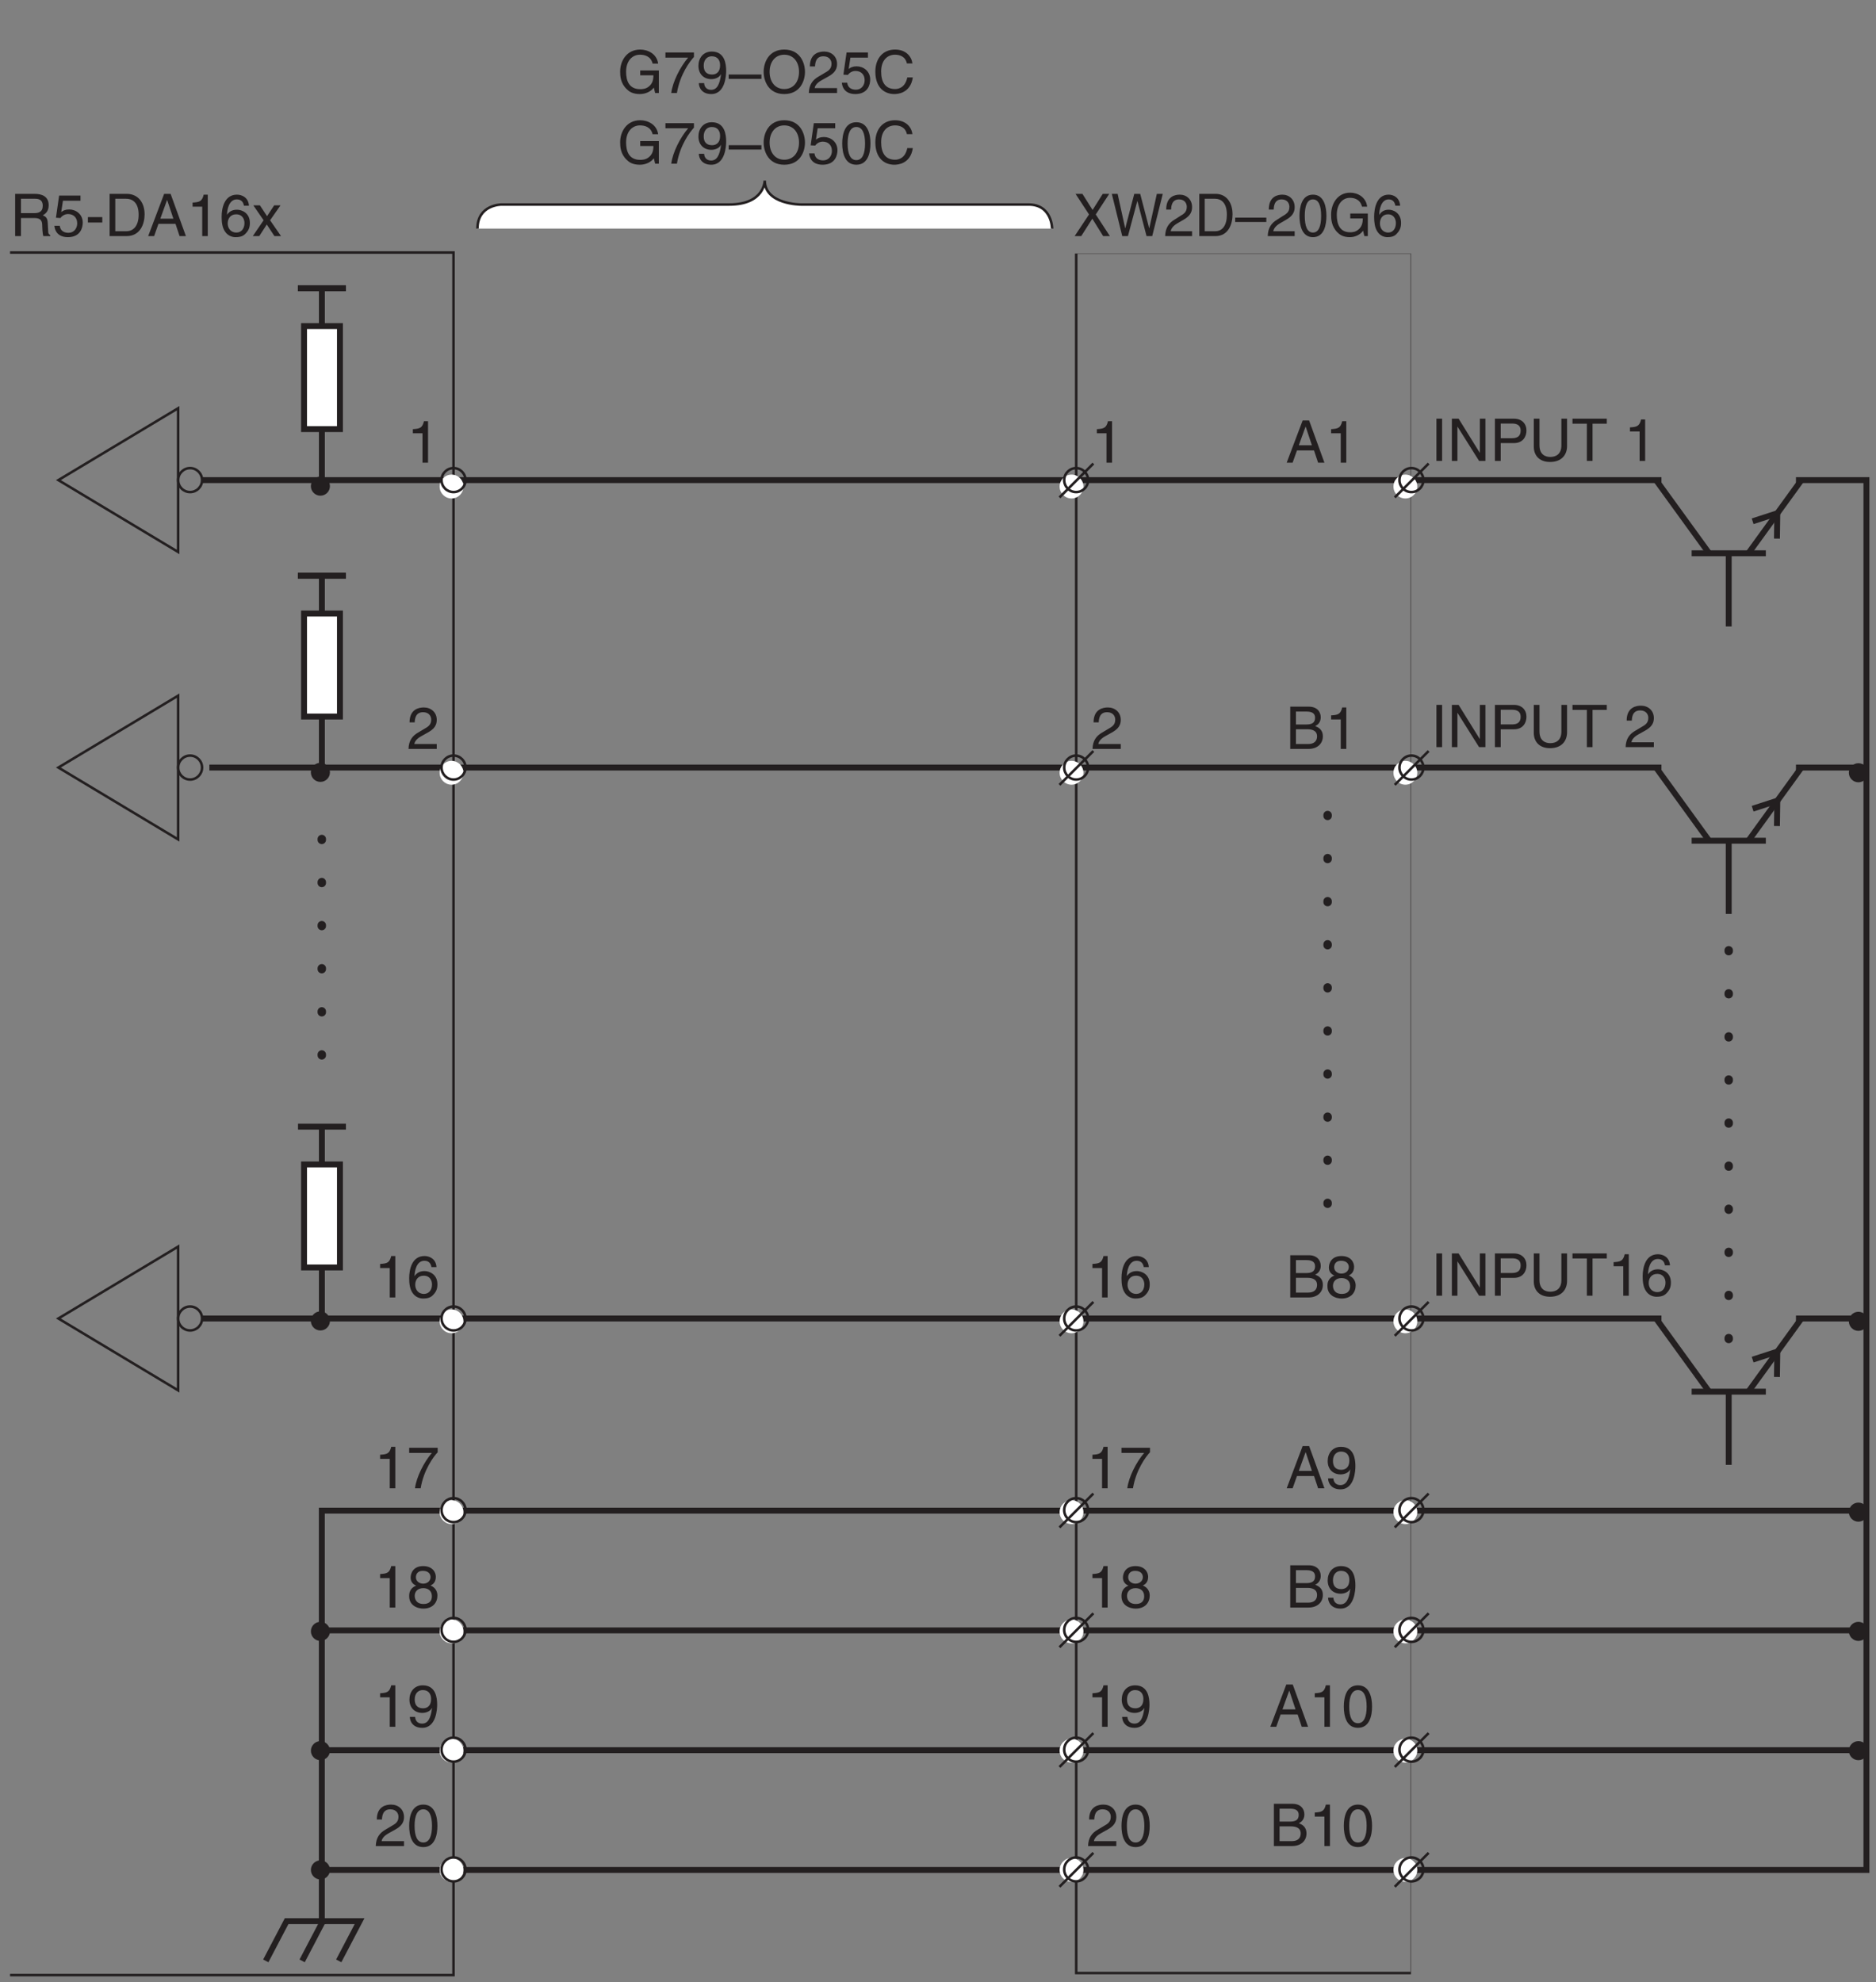 <?xml version="1.0" encoding="UTF-8"?>
<svg xmlns="http://www.w3.org/2000/svg" xmlns:xlink="http://www.w3.org/1999/xlink" width="222.04pt" height="234.6pt" viewBox="0 0 222.04 234.6" version="1.2">
<rect x="0" y="0" width="222.04" height="234.6" fill="#808080" stroke="none"/>
<defs>
<g>
<symbol overflow="visible" id="glyph0-0">
<path style="stroke:none;" d="M 0 0 L 3.484 0 L 3.484 -4.875 L 0 -4.875 Z M 1.734 -2.75 L 0.562 -4.531 L 2.922 -4.531 Z M 1.953 -2.438 L 3.141 -4.219 L 3.141 -0.656 Z M 0.562 -0.344 L 1.734 -2.125 L 2.922 -0.344 Z M 0.344 -4.219 L 1.531 -2.438 L 0.344 -0.656 Z M 0.344 -4.219 "/>
</symbol>
<symbol overflow="visible" id="glyph0-1">
<path style="stroke:none;" d="M 2.5 -4.906 L 2.016 -4.906 C 1.828 -4.094 1.5 -4.016 0.703 -3.969 L 0.703 -3.484 L 1.844 -3.484 L 1.844 0 L 2.5 0 Z M 2.5 -4.906 "/>
</symbol>
<symbol overflow="visible" id="glyph0-2">
<path style="stroke:none;" d="M 1.297 -2.141 L 2.922 -2.141 C 3.734 -2.141 3.812 -1.672 3.812 -1.25 C 3.812 -1.062 3.844 -0.312 3.938 0 L 4.766 0 L 4.766 -0.109 C 4.562 -0.234 4.516 -0.328 4.516 -0.609 L 4.469 -1.516 C 4.453 -2.219 4.156 -2.344 3.875 -2.453 C 4.188 -2.641 4.578 -2.922 4.578 -3.656 C 4.578 -4.719 3.75 -5 2.922 -5 L 0.609 -5 L 0.609 0 L 1.297 0 Z M 1.297 -4.422 L 2.969 -4.422 C 3.312 -4.422 3.875 -4.359 3.875 -3.594 C 3.875 -2.844 3.359 -2.719 2.859 -2.719 L 1.297 -2.719 Z M 1.297 -4.422 "/>
</symbol>
<symbol overflow="visible" id="glyph0-3">
<path style="stroke:none;" d="M 1.234 -4.188 L 3.312 -4.188 L 3.312 -4.797 L 0.781 -4.797 L 0.406 -2.172 L 0.938 -2.141 C 1.156 -2.438 1.484 -2.609 1.844 -2.609 C 2.453 -2.609 2.922 -2.219 2.922 -1.516 C 2.922 -0.906 2.531 -0.391 1.891 -0.391 C 1.344 -0.391 0.922 -0.641 0.859 -1.219 L 0.219 -1.219 C 0.344 -0.125 1.156 0.125 1.812 0.125 C 3.344 0.125 3.578 -1.047 3.578 -1.594 C 3.578 -2.594 2.766 -3.156 1.969 -3.156 C 1.531 -3.156 1.234 -3.016 1.031 -2.844 Z M 1.234 -4.188 "/>
</symbol>
<symbol overflow="visible" id="glyph0-4">
<path style="stroke:none;" d="M 2.016 -2.25 L 0.312 -2.25 L 0.312 -1.609 L 2.016 -1.609 Z M 2.016 -2.25 "/>
</symbol>
<symbol overflow="visible" id="glyph0-5">
<path style="stroke:none;" d="M 0.562 0 L 2.562 0 C 4.203 0 4.703 -1.453 4.703 -2.578 C 4.703 -4.016 3.891 -5 2.594 -5 L 0.562 -5 Z M 1.234 -4.422 L 2.5 -4.422 C 3.422 -4.422 4 -3.797 4 -2.531 C 4 -1.266 3.422 -0.578 2.547 -0.578 L 1.234 -0.578 Z M 1.234 -4.422 "/>
</symbol>
<symbol overflow="visible" id="glyph0-6">
<path style="stroke:none;" d="M 3.328 -1.453 L 3.812 0 L 4.562 0 L 2.75 -5 L 1.984 -5 L 0.094 0 L 0.797 0 L 1.312 -1.453 Z M 1.531 -2.062 L 2.328 -4.266 L 2.344 -4.266 L 3.078 -2.062 Z M 1.531 -2.062 "/>
</symbol>
<symbol overflow="visible" id="glyph0-7">
<path style="stroke:none;" d="M 3.5 -3.594 C 3.438 -4.594 2.641 -4.906 2.078 -4.906 C 0.609 -4.906 0.266 -3.359 0.266 -2.281 C 0.266 -1.641 0.344 -1.031 0.641 -0.578 C 0.984 -0.031 1.531 0.125 1.906 0.125 C 2.594 0.125 2.891 -0.062 3.141 -0.344 C 3.484 -0.703 3.609 -1.062 3.609 -1.562 C 3.609 -2.734 2.672 -3.125 2.078 -3.125 C 1.406 -3.125 1.062 -2.781 0.906 -2.516 L 0.906 -2.531 C 0.906 -3.047 1.094 -4.344 2.062 -4.344 C 2.594 -4.344 2.828 -4.031 2.906 -3.594 Z M 0.984 -1.5 C 0.984 -2.078 1.312 -2.578 1.984 -2.578 C 2.75 -2.578 2.969 -1.969 2.969 -1.547 C 2.969 -0.875 2.594 -0.422 2.016 -0.422 C 1.297 -0.422 0.984 -0.984 0.984 -1.5 Z M 0.984 -1.5 "/>
</symbol>
<symbol overflow="visible" id="glyph0-8">
<path style="stroke:none;" d="M 2.125 -1.875 L 3.359 -3.641 L 2.609 -3.641 L 1.766 -2.359 L 0.922 -3.641 L 0.141 -3.641 L 1.359 -1.875 L 0.078 0 L 0.844 0 L 1.734 -1.375 L 2.641 0 L 3.422 0 Z M 2.125 -1.875 "/>
</symbol>
<symbol overflow="visible" id="glyph0-9">
<path style="stroke:none;" d="M 2.703 -2.094 L 4.266 -2.094 C 4.266 -1.562 4.156 -1.109 3.719 -0.766 C 3.359 -0.469 2.953 -0.453 2.703 -0.453 C 1.359 -0.453 1.031 -1.484 1.031 -2.516 C 1.031 -3.812 1.766 -4.531 2.672 -4.531 C 3.219 -4.531 3.953 -4.359 4.172 -3.484 L 4.828 -3.484 C 4.672 -4.609 3.641 -5.141 2.703 -5.141 C 1.078 -5.141 0.328 -3.766 0.328 -2.547 C 0.328 -2.016 0.359 -1.156 1.125 -0.438 C 1.375 -0.188 1.797 0.125 2.656 0.125 C 3.344 0.125 3.969 -0.172 4.312 -0.641 L 4.469 0 L 4.906 0 L 4.906 -2.672 L 2.703 -2.672 Z M 2.703 -2.094 "/>
</symbol>
<symbol overflow="visible" id="glyph0-10">
<path style="stroke:none;" d="M 0.266 -4.188 L 2.953 -4.188 C 2.016 -3.094 1.125 -1.344 0.953 0 L 1.625 0 C 1.984 -2.188 3.156 -3.75 3.641 -4.266 L 3.641 -4.797 L 0.266 -4.797 Z M 0.266 -4.188 "/>
</symbol>
<symbol overflow="visible" id="glyph0-11">
<path style="stroke:none;" d="M 1.828 -1.641 C 2.281 -1.641 2.781 -1.844 2.953 -2.219 L 2.969 -2.203 C 2.812 -0.938 2.453 -0.375 1.797 -0.375 C 1.297 -0.375 1 -0.688 0.969 -1.172 L 0.344 -1.172 C 0.344 -0.703 0.656 0.125 1.812 0.125 C 3.484 0.125 3.578 -2.109 3.578 -2.625 C 3.578 -3.422 3.422 -4.906 1.875 -4.906 C 0.844 -4.906 0.297 -4.109 0.297 -3.219 C 0.297 -2.25 0.922 -1.641 1.828 -1.641 Z M 1.922 -2.188 C 1.516 -2.188 0.922 -2.312 0.922 -3.25 C 0.922 -3.906 1.297 -4.344 1.875 -4.344 C 2.578 -4.344 2.859 -3.859 2.859 -3.297 C 2.859 -2.328 2.25 -2.188 1.922 -2.188 Z M 1.922 -2.188 "/>
</symbol>
<symbol overflow="visible" id="glyph0-12">
<path style="stroke:none;" d="M 3.875 -2.188 L 0 -2.188 L 0 -1.672 L 3.875 -1.672 Z M 3.875 -2.188 "/>
</symbol>
<symbol overflow="visible" id="glyph0-13">
<path style="stroke:none;" d="M 4.453 -2.5 C 4.453 -1.328 3.797 -0.469 2.703 -0.469 C 1.625 -0.469 0.969 -1.328 0.969 -2.5 C 0.969 -3.672 1.625 -4.531 2.703 -4.531 C 3.797 -4.531 4.453 -3.672 4.453 -2.5 Z M 5.156 -2.5 C 5.156 -3.578 4.578 -5.141 2.703 -5.141 C 0.844 -5.141 0.266 -3.578 0.266 -2.5 C 0.266 -1.422 0.844 0.125 2.703 0.125 C 4.578 0.125 5.156 -1.422 5.156 -2.5 Z M 5.156 -2.5 "/>
</symbol>
<symbol overflow="visible" id="glyph0-14">
<path style="stroke:none;" d="M 0.922 -3.141 C 0.938 -3.484 0.984 -4.344 1.906 -4.344 C 2.625 -4.344 2.875 -3.859 2.875 -3.469 C 2.875 -2.828 2.5 -2.625 1.984 -2.328 L 1.328 -1.938 C 0.672 -1.562 0.219 -1.016 0.188 0 L 3.531 0 L 3.531 -0.578 L 0.875 -0.578 C 0.906 -0.766 1.047 -1.156 1.719 -1.516 L 2.219 -1.797 C 2.953 -2.188 3.531 -2.562 3.531 -3.438 C 3.531 -4.344 2.844 -4.906 2 -4.906 C 1.469 -4.906 0.312 -4.734 0.312 -3.141 Z M 0.922 -3.141 "/>
</symbol>
<symbol overflow="visible" id="glyph0-15">
<path style="stroke:none;" d="M 4.703 -3.5 C 4.594 -4.328 3.938 -5.141 2.641 -5.141 C 1.188 -5.141 0.312 -4.062 0.312 -2.531 C 0.312 -0.609 1.422 0.125 2.562 0.125 C 2.938 0.125 4.469 0.047 4.75 -1.844 L 4.094 -1.844 C 3.859 -0.672 3.094 -0.469 2.656 -0.469 C 1.422 -0.469 1 -1.375 1 -2.547 C 1 -3.875 1.734 -4.531 2.641 -4.531 C 3.125 -4.531 3.859 -4.375 4.047 -3.5 Z M 4.703 -3.5 "/>
</symbol>
<symbol overflow="visible" id="glyph0-16">
<path style="stroke:none;" d="M 2.969 -2.391 C 2.969 -1.156 2.641 -0.422 1.938 -0.422 C 1.234 -0.422 0.906 -1.156 0.906 -2.391 C 0.906 -3.609 1.234 -4.344 1.938 -4.344 C 2.641 -4.344 2.969 -3.609 2.969 -2.391 Z M 3.609 -2.391 C 3.609 -3.406 3.344 -4.906 1.938 -4.906 C 0.531 -4.906 0.266 -3.406 0.266 -2.391 C 0.266 -1.359 0.531 0.125 1.938 0.125 C 3.344 0.125 3.609 -1.359 3.609 -2.391 Z M 3.609 -2.391 "/>
</symbol>
<symbol overflow="visible" id="glyph0-17">
<path style="stroke:none;" d="M 1.312 -5 L 0.641 -5 L 0.641 0 L 1.312 0 Z M 1.312 -5 "/>
</symbol>
<symbol overflow="visible" id="glyph0-18">
<path style="stroke:none;" d="M 3.844 -0.969 L 3.828 -0.969 L 1.328 -5 L 0.531 -5 L 0.531 0 L 1.188 0 L 1.188 -4.047 L 1.203 -4.047 L 3.75 0 L 4.5 0 L 4.5 -5 L 3.844 -5 Z M 3.844 -0.969 "/>
</symbol>
<symbol overflow="visible" id="glyph0-19">
<path style="stroke:none;" d="M 1.281 -4.422 L 2.641 -4.422 C 3.203 -4.422 3.641 -4.219 3.641 -3.594 C 3.641 -2.906 3.219 -2.688 2.625 -2.688 L 1.281 -2.688 Z M 1.281 -2.109 L 2.844 -2.109 C 3.938 -2.109 4.328 -2.906 4.328 -3.594 C 4.328 -4.406 3.781 -5 2.844 -5 L 0.594 -5 L 0.594 0 L 1.281 0 Z M 1.281 -2.109 "/>
</symbol>
<symbol overflow="visible" id="glyph0-20">
<path style="stroke:none;" d="M 3.812 -5 L 3.812 -1.844 C 3.812 -0.75 3.109 -0.469 2.5 -0.469 C 1.891 -0.469 1.219 -0.766 1.219 -1.859 L 1.219 -5 L 0.547 -5 L 0.547 -1.672 C 0.547 -0.734 1.125 0.125 2.469 0.125 C 3.844 0.125 4.484 -0.734 4.484 -1.75 L 4.484 -5 Z M 3.812 -5 "/>
</symbol>
<symbol overflow="visible" id="glyph0-21">
<path style="stroke:none;" d="M 0.094 -4.406 L 1.797 -4.406 L 1.797 0 L 2.469 0 L 2.469 -4.406 L 4.156 -4.406 L 4.156 -5 L 0.094 -5 Z M 0.094 -4.406 "/>
</symbol>
<symbol overflow="visible" id="glyph0-22">
<path style="stroke:none;" d=""/>
</symbol>
<symbol overflow="visible" id="glyph0-23">
<path style="stroke:none;" d="M 1.188 -4.422 L 2.422 -4.422 C 3.172 -4.422 3.453 -4.156 3.453 -3.688 C 3.453 -3.078 3.062 -2.891 2.406 -2.891 L 1.188 -2.891 Z M 0.516 0 L 2.672 0 C 3.781 0 4.375 -0.672 4.375 -1.484 C 4.375 -2.328 3.797 -2.562 3.469 -2.703 C 4.016 -2.953 4.125 -3.422 4.125 -3.75 C 4.125 -4.422 3.656 -5 2.719 -5 L 0.516 -5 Z M 1.188 -2.328 L 2.516 -2.328 C 3.078 -2.328 3.688 -2.188 3.688 -1.484 C 3.688 -0.938 3.344 -0.578 2.641 -0.578 L 1.188 -0.578 Z M 1.188 -2.328 "/>
</symbol>
<symbol overflow="visible" id="glyph0-24">
<path style="stroke:none;" d="M 3.422 -3.641 C 3.422 -4.203 3 -4.906 1.922 -4.906 C 0.75 -4.906 0.438 -4.062 0.438 -3.547 C 0.438 -3.094 0.672 -2.766 1.094 -2.594 C 0.578 -2.391 0.266 -2 0.266 -1.406 C 0.266 -1.172 0.266 -0.641 0.766 -0.25 C 1.156 0.062 1.672 0.125 1.938 0.125 C 3.094 0.125 3.609 -0.625 3.609 -1.422 C 3.609 -1.781 3.469 -2.328 2.797 -2.609 C 3.016 -2.719 3.422 -2.938 3.422 -3.641 Z M 1.938 -2.297 C 2.484 -2.297 2.953 -2 2.953 -1.344 C 2.953 -0.578 2.406 -0.422 1.969 -0.422 C 1.109 -0.422 0.922 -1 0.922 -1.391 C 0.922 -1.844 1.234 -2.297 1.938 -2.297 Z M 1.922 -2.828 C 1.484 -2.828 1.062 -3.109 1.062 -3.578 C 1.062 -3.891 1.219 -4.344 1.875 -4.344 C 2.594 -4.344 2.797 -3.922 2.797 -3.609 C 2.797 -3.172 2.453 -2.828 1.922 -2.828 Z M 1.922 -2.828 "/>
</symbol>
<symbol overflow="visible" id="glyph1-0">
<path style="stroke:none;" d="M 0 0 L 3.312 0 L 3.312 -4.875 L 0 -4.875 Z M 1.656 -2.75 L 0.531 -4.531 L 2.781 -4.531 Z M 1.859 -2.438 L 2.984 -4.219 L 2.984 -0.656 Z M 0.531 -0.344 L 1.656 -2.125 L 2.781 -0.344 Z M 0.328 -4.219 L 1.453 -2.438 L 0.328 -0.656 Z M 0.328 -4.219 "/>
</symbol>
<symbol overflow="visible" id="glyph1-1">
<path style="stroke:none;" d="M 2.625 -2.562 L 4.219 -5 L 3.453 -5 L 2.25 -3.094 L 1.047 -5 L 0.234 -5 L 1.828 -2.562 L 0.125 0 L 0.906 0 L 2.219 -2.062 L 3.5 0 L 4.297 0 Z M 2.625 -2.562 "/>
</symbol>
<symbol overflow="visible" id="glyph1-2">
<path style="stroke:none;" d="M 3.125 -4.141 L 3.141 -4.141 L 4.219 0 L 4.891 0 L 6.141 -5 L 5.438 -5 L 4.547 -0.938 L 4.531 -0.938 L 3.469 -5 L 2.766 -5 L 1.703 -0.938 L 1.688 -0.938 L 0.797 -5 L 0.109 -5 L 1.344 0 L 2.016 0 Z M 3.125 -4.141 "/>
</symbol>
<symbol overflow="visible" id="glyph1-3">
<path style="stroke:none;" d="M 0.875 -3.141 C 0.891 -3.484 0.938 -4.344 1.812 -4.344 C 2.5 -4.344 2.734 -3.859 2.734 -3.469 C 2.734 -2.828 2.375 -2.625 1.875 -2.328 L 1.266 -1.938 C 0.641 -1.562 0.203 -1.016 0.172 0 L 3.359 0 L 3.359 -0.578 L 0.828 -0.578 C 0.859 -0.766 1 -1.156 1.625 -1.516 L 2.109 -1.797 C 2.812 -2.188 3.359 -2.562 3.359 -3.438 C 3.359 -4.344 2.703 -4.906 1.906 -4.906 C 1.391 -4.906 0.297 -4.734 0.297 -3.141 Z M 0.875 -3.141 "/>
</symbol>
<symbol overflow="visible" id="glyph1-4">
<path style="stroke:none;" d="M 0.531 0 L 2.438 0 C 4 0 4.469 -1.453 4.469 -2.578 C 4.469 -4.016 3.703 -5 2.469 -5 L 0.531 -5 Z M 1.172 -4.422 L 2.375 -4.422 C 3.25 -4.422 3.797 -3.797 3.797 -2.531 C 3.797 -1.266 3.266 -0.578 2.422 -0.578 L 1.172 -0.578 Z M 1.172 -4.422 "/>
</symbol>
<symbol overflow="visible" id="glyph1-5">
<path style="stroke:none;" d="M 3.688 -2.188 L 0 -2.188 L 0 -1.672 L 3.688 -1.672 Z M 3.688 -2.188 "/>
</symbol>
<symbol overflow="visible" id="glyph1-6">
<path style="stroke:none;" d="M 2.812 -2.391 C 2.812 -1.156 2.516 -0.422 1.844 -0.422 C 1.172 -0.422 0.875 -1.156 0.875 -2.391 C 0.875 -3.609 1.172 -4.344 1.844 -4.344 C 2.516 -4.344 2.812 -3.609 2.812 -2.391 Z M 3.438 -2.391 C 3.438 -3.406 3.188 -4.906 1.844 -4.906 C 0.5 -4.906 0.25 -3.406 0.25 -2.391 C 0.25 -1.359 0.5 0.125 1.844 0.125 C 3.188 0.125 3.438 -1.359 3.438 -2.391 Z M 3.438 -2.391 "/>
</symbol>
<symbol overflow="visible" id="glyph1-7">
<path style="stroke:none;" d="M 2.578 -2.094 L 4.062 -2.094 C 4.062 -1.562 3.953 -1.109 3.531 -0.766 C 3.188 -0.469 2.797 -0.453 2.562 -0.453 C 1.297 -0.453 0.984 -1.484 0.984 -2.516 C 0.984 -3.812 1.688 -4.531 2.531 -4.531 C 3.062 -4.531 3.75 -4.359 3.969 -3.484 L 4.578 -3.484 C 4.453 -4.609 3.453 -5.141 2.578 -5.141 C 1.016 -5.141 0.312 -3.766 0.312 -2.547 C 0.312 -2.016 0.344 -1.156 1.062 -0.438 C 1.312 -0.188 1.703 0.125 2.531 0.125 C 3.172 0.125 3.766 -0.172 4.094 -0.641 L 4.25 0 L 4.656 0 L 4.656 -2.672 L 2.578 -2.672 Z M 2.578 -2.094 "/>
</symbol>
<symbol overflow="visible" id="glyph1-8">
<path style="stroke:none;" d="M 3.328 -3.594 C 3.266 -4.594 2.516 -4.906 1.969 -4.906 C 0.578 -4.906 0.25 -3.359 0.25 -2.281 C 0.25 -1.641 0.328 -1.031 0.609 -0.578 C 0.938 -0.031 1.453 0.125 1.812 0.125 C 2.469 0.125 2.75 -0.062 2.984 -0.344 C 3.312 -0.703 3.438 -1.062 3.438 -1.562 C 3.438 -2.734 2.547 -3.125 1.969 -3.125 C 1.344 -3.125 1.016 -2.781 0.875 -2.516 L 0.859 -2.531 C 0.859 -3.047 1.047 -4.344 1.969 -4.344 C 2.469 -4.344 2.688 -4.031 2.766 -3.594 Z M 0.938 -1.5 C 0.938 -2.078 1.25 -2.578 1.891 -2.578 C 2.609 -2.578 2.828 -1.969 2.828 -1.547 C 2.828 -0.875 2.469 -0.422 1.922 -0.422 C 1.234 -0.422 0.938 -0.984 0.938 -1.5 Z M 0.938 -1.5 "/>
</symbol>
</g>
<clipPath id="clip1">
  <path d="M 126 30 L 167 30 L 167 233.895 L 126 233.895 Z M 126 30 "/>
</clipPath>
<clipPath id="clip2">
  <path d="M 0 29 L 56 29 L 56 233.895 L 0 233.895 Z M 0 29 "/>
</clipPath>
<clipPath id="clip3">
  <path d="M 218 90 L 221.086 90 L 221.086 93 L 218 93 Z M 218 90 "/>
</clipPath>
<clipPath id="clip4">
  <path d="M 218 155 L 221.086 155 L 221.086 158 L 218 158 Z M 218 155 "/>
</clipPath>
<clipPath id="clip5">
  <path d="M 218 177 L 221.086 177 L 221.086 181 L 218 181 Z M 218 177 "/>
</clipPath>
<clipPath id="clip6">
  <path d="M 218 191 L 221.086 191 L 221.086 195 L 218 195 Z M 218 191 "/>
</clipPath>
<clipPath id="clip7">
  <path d="M 218 206 L 221.086 206 L 221.086 209 L 218 209 Z M 218 206 "/>
</clipPath>
<clipPath id="clip8">
  <path d="M 21 217 L 53 217 L 53 233.895 L 21 233.895 Z M 21 217 "/>
</clipPath>
<clipPath id="clip9">
  <path d="M 196 81 L 221.086 81 L 221.086 110 L 196 110 Z M 196 81 "/>
</clipPath>
<clipPath id="clip10">
  <path d="M 196 47 L 221.086 47 L 221.086 77 L 196 77 Z M 196 47 "/>
</clipPath>
<clipPath id="clip11">
  <path d="M 196 146 L 221.086 146 L 221.086 175 L 196 175 Z M 196 146 "/>
</clipPath>
</defs>
<g id="surface1">
<g clip-path="url(#clip1)" clip-rule="nonzero">
<path style="fill:none;stroke-width:3;stroke-linecap:butt;stroke-linejoin:miter;stroke:rgb(13.73%,12.16%,12.549%);stroke-opacity:1;stroke-miterlimit:4;" d="M 1273.804 3.937 L 1670.983 3.937 L 1670.983 2040.085 L 1273.804 2040.085 Z M 1273.804 3.937 " transform="matrix(0.1,0,0,-0.1,0,233.896)"/>
</g>
<path style="fill:none;stroke-width:7;stroke-linecap:butt;stroke-linejoin:miter;stroke:rgb(13.73%,12.16%,12.549%);stroke-opacity:1;stroke-miterlimit:4;" d="M 239.155 1770.762 L 1966.473 1770.762 M 247.825 1430.586 L 1966.473 1430.586 M 239.155 778.561 L 1966.473 778.561 " transform="matrix(0.1,0,0,-0.1,0,233.896)"/>
<g clip-path="url(#clip2)" clip-rule="nonzero">
<path style="fill:none;stroke-width:3;stroke-linecap:butt;stroke-linejoin:miter;stroke:rgb(13.73%,12.16%,12.549%);stroke-opacity:1;stroke-miterlimit:4;" d="M 11.887 1.504 L 536.764 1.504 L 536.764 2040.085 L 11.887 2040.085 M 224.992 1756.599 C 232.838 1756.599 239.155 1762.955 239.155 1770.762 C 239.155 1778.608 232.838 1784.963 224.992 1784.963 C 217.185 1784.963 210.829 1778.608 210.829 1770.762 C 210.829 1762.955 217.185 1756.599 224.992 1756.599 Z M 224.992 1756.599 " transform="matrix(0.1,0,0,-0.1,0,233.896)"/>
</g>
<path style=" stroke:none;fill-rule:nonzero;fill:rgb(100%,100%,100%);fill-opacity:1;" d="M 53.445 58.992 C 54.227 58.992 54.855 58.359 54.855 57.582 C 54.855 56.801 54.227 56.168 53.445 56.168 C 52.668 56.168 52.035 56.801 52.035 57.582 C 52.035 58.359 52.668 58.992 53.445 58.992 "/>
<path style="fill:none;stroke-width:3;stroke-linecap:butt;stroke-linejoin:miter;stroke:rgb(13.73%,12.16%,12.549%);stroke-opacity:1;stroke-miterlimit:4;" d="M 536.764 1756.599 C 544.61 1756.599 550.926 1762.955 550.926 1770.762 C 550.926 1778.608 544.61 1784.963 536.764 1784.963 C 528.957 1784.963 522.601 1778.608 522.601 1770.762 C 522.601 1762.955 528.957 1756.599 536.764 1756.599 Z M 536.764 1756.599 " transform="matrix(0.1,0,0,-0.1,0,233.896)"/>
<path style=" stroke:none;fill-rule:nonzero;fill:rgb(100%,100%,100%);fill-opacity:1;" d="M 126.824 58.992 C 127.602 58.992 128.234 58.359 128.234 57.582 C 128.234 56.801 127.602 56.168 126.824 56.168 C 126.047 56.168 125.414 56.801 125.414 57.582 C 125.414 58.359 126.047 58.992 126.824 58.992 "/>
<path style="fill:none;stroke-width:3;stroke-linecap:butt;stroke-linejoin:miter;stroke:rgb(13.73%,12.16%,12.549%);stroke-opacity:1;stroke-miterlimit:4;" d="M 1273.725 1756.599 C 1281.533 1756.599 1287.888 1762.955 1287.888 1770.762 C 1287.888 1778.608 1281.533 1784.963 1273.725 1784.963 C 1265.918 1784.963 1259.563 1778.608 1259.563 1770.762 C 1259.563 1762.955 1265.918 1756.599 1273.725 1756.599 Z M 1273.725 1756.599 " transform="matrix(0.1,0,0,-0.1,0,233.896)"/>
<g clip-path="url(#clip3)" clip-rule="nonzero">
<path style=" stroke:none;fill-rule:nonzero;fill:rgb(13.73%,12.16%,12.549%);fill-opacity:1;" d="M 219.957 92.582 C 220.578 92.582 221.086 92.078 221.086 91.453 C 221.086 90.832 220.578 90.324 219.957 90.324 C 219.332 90.324 218.828 90.832 218.828 91.453 C 218.828 92.078 219.332 92.582 219.957 92.582 "/>
</g>
<g clip-path="url(#clip4)" clip-rule="nonzero">
<path style=" stroke:none;fill-rule:nonzero;fill:rgb(13.73%,12.16%,12.549%);fill-opacity:1;" d="M 219.957 157.504 C 220.578 157.504 221.086 157 221.086 156.375 C 221.086 155.75 220.578 155.246 219.957 155.246 C 219.332 155.246 218.828 155.75 218.828 156.375 C 218.828 157 219.332 157.504 219.957 157.504 "/>
</g>
<g clip-path="url(#clip5)" clip-rule="nonzero">
<path style=" stroke:none;fill-rule:nonzero;fill:rgb(13.73%,12.16%,12.549%);fill-opacity:1;" d="M 219.957 180.086 C 220.578 180.086 221.086 179.578 221.086 178.957 C 221.086 178.332 220.578 177.828 219.957 177.828 C 219.332 177.828 218.828 178.332 218.828 178.957 C 218.828 179.578 219.332 180.086 219.957 180.086 "/>
</g>
<g style="fill:rgb(13.73%,12.16%,12.549%);fill-opacity:1;">
  <use xlink:href="#glyph0-1" x="48.162" y="54.758"/>
</g>
<g style="fill:rgb(13.73%,12.16%,12.549%);fill-opacity:1;">
  <use xlink:href="#glyph0-2" x="1.184" y="27.943"/>
  <use xlink:href="#glyph0-3" x="6.216" y="27.943"/>
  <use xlink:href="#glyph0-4" x="10.091" y="27.943"/>
</g>
<g style="fill:rgb(13.73%,12.16%,12.549%);fill-opacity:1;">
  <use xlink:href="#glyph0-5" x="12.411" y="27.943"/>
  <use xlink:href="#glyph0-6" x="17.443" y="27.943"/>
  <use xlink:href="#glyph0-1" x="22.091" y="27.943"/>
  <use xlink:href="#glyph0-7" x="25.966" y="27.943"/>
  <use xlink:href="#glyph0-8" x="29.841" y="27.943"/>
</g>
<g style="fill:rgb(13.73%,12.16%,12.549%);fill-opacity:1;">
  <use xlink:href="#glyph1-1" x="127.067" y="27.943"/>
  <use xlink:href="#glyph1-2" x="131.483" y="27.943"/>
</g>
<g style="fill:rgb(13.73%,12.16%,12.549%);fill-opacity:1;">
  <use xlink:href="#glyph1-3" x="137.732" y="27.943"/>
  <use xlink:href="#glyph1-4" x="141.413" y="27.943"/>
  <use xlink:href="#glyph1-5" x="146.193" y="27.943"/>
  <use xlink:href="#glyph1-3" x="149.875" y="27.943"/>
</g>
<g style="fill:rgb(13.73%,12.16%,12.549%);fill-opacity:1;">
  <use xlink:href="#glyph1-6" x="153.555" y="27.943"/>
  <use xlink:href="#glyph1-7" x="157.236" y="27.943"/>
</g>
<g style="fill:rgb(13.73%,12.16%,12.549%);fill-opacity:1;">
  <use xlink:href="#glyph1-8" x="162.388" y="27.943"/>
</g>
<g style="fill:rgb(13.73%,12.16%,12.549%);fill-opacity:1;">
  <use xlink:href="#glyph0-9" x="73.072" y="11.007"/>
  <use xlink:href="#glyph0-10" x="78.494" y="11.007"/>
  <use xlink:href="#glyph0-11" x="82.369" y="11.007"/>
  <use xlink:href="#glyph0-12" x="86.244" y="11.007"/>
  <use xlink:href="#glyph0-13" x="90.119" y="11.007"/>
</g>
<g style="fill:rgb(13.73%,12.16%,12.549%);fill-opacity:1;">
  <use xlink:href="#glyph0-14" x="95.542" y="11.007"/>
  <use xlink:href="#glyph0-3" x="99.417" y="11.007"/>
  <use xlink:href="#glyph0-15" x="103.291" y="11.007"/>
</g>
<g style="fill:rgb(13.73%,12.16%,12.549%);fill-opacity:1;">
  <use xlink:href="#glyph0-9" x="73.072" y="19.372"/>
  <use xlink:href="#glyph0-10" x="78.494" y="19.372"/>
  <use xlink:href="#glyph0-11" x="82.369" y="19.372"/>
  <use xlink:href="#glyph0-12" x="86.244" y="19.372"/>
  <use xlink:href="#glyph0-13" x="90.119" y="19.372"/>
</g>
<g style="fill:rgb(13.73%,12.16%,12.549%);fill-opacity:1;">
  <use xlink:href="#glyph0-3" x="95.542" y="19.372"/>
  <use xlink:href="#glyph0-16" x="99.417" y="19.372"/>
  <use xlink:href="#glyph0-15" x="103.291" y="19.372"/>
</g>
<g style="fill:rgb(13.73%,12.16%,12.549%);fill-opacity:1;">
  <use xlink:href="#glyph0-1" x="129.12" y="54.758"/>
</g>
<g style="fill:rgb(13.73%,12.16%,12.549%);fill-opacity:1;">
  <use xlink:href="#glyph0-6" x="152.195" y="54.758"/>
  <use xlink:href="#glyph0-1" x="156.844" y="54.758"/>
</g>
<g style="fill:rgb(13.73%,12.16%,12.549%);fill-opacity:1;">
  <use xlink:href="#glyph0-17" x="169.373" y="54.548"/>
  <use xlink:href="#glyph0-18" x="171.31" y="54.548"/>
</g>
<g style="fill:rgb(13.73%,12.16%,12.549%);fill-opacity:1;">
  <use xlink:href="#glyph0-19" x="176.341" y="54.548"/>
  <use xlink:href="#glyph0-20" x="180.99" y="54.548"/>
  <use xlink:href="#glyph0-21" x="186.022" y="54.548"/>
  <use xlink:href="#glyph0-22" x="190.28" y="54.548"/>
</g>
<g style="fill:rgb(13.73%,12.16%,12.549%);fill-opacity:1;">
  <use xlink:href="#glyph0-1" x="192.217" y="54.548"/>
</g>
<g style="fill:rgb(13.73%,12.16%,12.549%);fill-opacity:1;">
  <use xlink:href="#glyph0-17" x="169.373" y="88.42"/>
  <use xlink:href="#glyph0-18" x="171.31" y="88.42"/>
</g>
<g style="fill:rgb(13.73%,12.16%,12.549%);fill-opacity:1;">
  <use xlink:href="#glyph0-19" x="176.341" y="88.42"/>
  <use xlink:href="#glyph0-20" x="180.99" y="88.42"/>
  <use xlink:href="#glyph0-21" x="186.022" y="88.42"/>
  <use xlink:href="#glyph0-22" x="190.28" y="88.42"/>
</g>
<g style="fill:rgb(13.73%,12.16%,12.549%);fill-opacity:1;">
  <use xlink:href="#glyph0-14" x="192.217" y="88.42"/>
</g>
<g style="fill:rgb(13.73%,12.16%,12.549%);fill-opacity:1;">
  <use xlink:href="#glyph0-17" x="169.373" y="153.341"/>
  <use xlink:href="#glyph0-18" x="171.31" y="153.341"/>
</g>
<g style="fill:rgb(13.73%,12.16%,12.549%);fill-opacity:1;">
  <use xlink:href="#glyph0-19" x="176.341" y="153.341"/>
  <use xlink:href="#glyph0-20" x="180.99" y="153.341"/>
  <use xlink:href="#glyph0-21" x="186.022" y="153.341"/>
  <use xlink:href="#glyph0-1" x="190.28" y="153.341"/>
  <use xlink:href="#glyph0-7" x="194.155" y="153.341"/>
</g>
<path style="fill:none;stroke-width:3;stroke-linecap:butt;stroke-linejoin:miter;stroke:rgb(13.73%,12.16%,12.549%);stroke-opacity:1;stroke-miterlimit:4;" d="M 69.086 1770.762 L 210.829 1855.815 L 210.829 1685.747 Z M 69.086 1770.762 " transform="matrix(0.1,0,0,-0.1,0,233.896)"/>
<path style="fill:none;stroke-width:7;stroke-linecap:butt;stroke-linejoin:miter;stroke:rgb(13.73%,12.16%,12.549%);stroke-opacity:1;stroke-miterlimit:4;" d="M 380.898 65.334 L 380.898 551.175 L 2209.08 551.175 " transform="matrix(0.1,0,0,-0.1,0,233.896)"/>
<g clip-path="url(#clip6)" clip-rule="nonzero">
<path style=" stroke:none;fill-rule:nonzero;fill:rgb(13.73%,12.16%,12.549%);fill-opacity:1;" d="M 219.957 194.199 C 220.578 194.199 221.086 193.691 221.086 193.07 C 221.086 192.445 220.578 191.941 219.957 191.941 C 219.332 191.941 218.828 192.445 218.828 193.07 C 218.828 193.691 219.332 194.199 219.957 194.199 "/>
</g>
<path style=" stroke:none;fill-rule:nonzero;fill:rgb(13.73%,12.16%,12.549%);fill-opacity:1;" d="M 37.926 194.199 C 38.547 194.199 39.055 193.691 39.055 193.07 C 39.055 192.445 38.547 191.941 37.926 191.941 C 37.301 191.941 36.797 192.445 36.797 193.07 C 36.797 193.691 37.301 194.199 37.926 194.199 "/>
<path style="fill:none;stroke-width:7;stroke-linecap:butt;stroke-linejoin:miter;stroke:rgb(13.73%,12.16%,12.549%);stroke-opacity:1;stroke-miterlimit:4;" d="M 380.898 409.432 L 2209.08 409.432 " transform="matrix(0.1,0,0,-0.1,0,233.896)"/>
<path style=" stroke:none;fill-rule:nonzero;fill:rgb(13.73%,12.16%,12.549%);fill-opacity:1;" d="M 37.922 58.664 C 38.543 58.664 39.051 58.156 39.051 57.535 C 39.051 56.91 38.543 56.406 37.922 56.406 C 37.301 56.406 36.793 56.91 36.793 57.535 C 36.793 58.156 37.301 58.664 37.922 58.664 "/>
<path style="fill:none;stroke-width:7;stroke-linecap:butt;stroke-linejoin:miter;stroke:rgb(13.73%,12.16%,12.549%);stroke-opacity:1;stroke-miterlimit:4;" d="M 352.533 1997.794 L 409.223 1997.794 " transform="matrix(0.1,0,0,-0.1,0,233.896)"/>
<path style="fill-rule:nonzero;fill:rgb(100%,100%,100%);fill-opacity:1;stroke-width:3;stroke-linecap:butt;stroke-linejoin:miter;stroke:rgb(13.73%,12.16%,12.549%);stroke-opacity:1;stroke-miterlimit:4;" d="M 1294.087 1790.377 L 1253.992 1750.283 " transform="matrix(0.1,0,0,-0.1,0,233.896)"/>
<path style=" stroke:none;fill-rule:nonzero;fill:rgb(100%,100%,100%);fill-opacity:1;" d="M 166.336 58.992 C 167.113 58.992 167.746 58.359 167.746 57.582 C 167.746 56.801 167.113 56.168 166.336 56.168 C 165.555 56.168 164.926 56.801 164.926 57.582 C 164.926 58.359 165.555 58.992 166.336 58.992 "/>
<path style="fill:none;stroke-width:3;stroke-linecap:butt;stroke-linejoin:miter;stroke:rgb(13.73%,12.16%,12.549%);stroke-opacity:1;stroke-miterlimit:4;" d="M 1670.551 1756.599 C 1678.358 1756.599 1684.714 1762.955 1684.714 1770.762 C 1684.714 1778.608 1678.358 1784.963 1670.551 1784.963 C 1662.705 1784.963 1656.388 1778.608 1656.388 1770.762 C 1656.388 1762.955 1662.705 1756.599 1670.551 1756.599 Z M 1670.551 1756.599 " transform="matrix(0.1,0,0,-0.1,0,233.896)"/>
<path style="fill-rule:nonzero;fill:rgb(100%,100%,100%);fill-opacity:1;stroke-width:3;stroke-linecap:butt;stroke-linejoin:miter;stroke:rgb(13.73%,12.16%,12.549%);stroke-opacity:1;stroke-miterlimit:4;" d="M 1690.912 1790.377 L 1650.818 1750.283 " transform="matrix(0.1,0,0,-0.1,0,233.896)"/>
<path style="fill:none;stroke-width:3;stroke-linecap:butt;stroke-linejoin:miter;stroke:rgb(13.73%,12.16%,12.549%);stroke-opacity:1;stroke-miterlimit:4;" d="M 224.992 1416.384 C 232.838 1416.384 239.155 1422.779 239.155 1430.586 C 239.155 1438.393 232.838 1444.749 224.992 1444.749 C 217.185 1444.749 210.829 1438.393 210.829 1430.586 C 210.829 1422.779 217.185 1416.384 224.992 1416.384 Z M 224.992 1416.384 " transform="matrix(0.1,0,0,-0.1,0,233.896)"/>
<path style=" stroke:none;fill-rule:nonzero;fill:rgb(100%,100%,100%);fill-opacity:1;" d="M 53.445 92.867 C 54.227 92.867 54.855 92.23 54.855 91.453 C 54.855 90.676 54.227 90.043 53.445 90.043 C 52.668 90.043 52.035 90.676 52.035 91.453 C 52.035 92.23 52.668 92.867 53.445 92.867 "/>
<path style="fill:none;stroke-width:3;stroke-linecap:butt;stroke-linejoin:miter;stroke:rgb(13.73%,12.16%,12.549%);stroke-opacity:1;stroke-miterlimit:4;" d="M 536.764 1416.384 C 544.61 1416.384 550.926 1422.779 550.926 1430.586 C 550.926 1438.393 544.61 1444.749 536.764 1444.749 C 528.957 1444.749 522.601 1438.393 522.601 1430.586 C 522.601 1422.779 528.957 1416.384 536.764 1416.384 Z M 536.764 1416.384 " transform="matrix(0.1,0,0,-0.1,0,233.896)"/>
<path style=" stroke:none;fill-rule:nonzero;fill:rgb(100%,100%,100%);fill-opacity:1;" d="M 126.824 92.867 C 127.602 92.867 128.234 92.23 128.234 91.453 C 128.234 90.676 127.602 90.043 126.824 90.043 C 126.047 90.043 125.414 90.676 125.414 91.453 C 125.414 92.23 126.047 92.867 126.824 92.867 "/>
<path style="fill:none;stroke-width:3;stroke-linecap:butt;stroke-linejoin:miter;stroke:rgb(13.73%,12.16%,12.549%);stroke-opacity:1;stroke-miterlimit:4;" d="M 1273.725 1416.384 C 1281.533 1416.384 1287.888 1422.779 1287.888 1430.586 C 1287.888 1438.393 1281.533 1444.749 1273.725 1444.749 C 1265.918 1444.749 1259.563 1438.393 1259.563 1430.586 C 1259.563 1422.779 1265.918 1416.384 1273.725 1416.384 Z M 1273.725 1416.384 " transform="matrix(0.1,0,0,-0.1,0,233.896)"/>
<g style="fill:rgb(13.73%,12.16%,12.549%);fill-opacity:1;">
  <use xlink:href="#glyph0-1" x="156.845" y="88.631"/>
</g>
<g style="fill:rgb(13.73%,12.16%,12.549%);fill-opacity:1;">
  <use xlink:href="#glyph0-23" x="152.196" y="88.631"/>
</g>
<g style="fill:rgb(13.73%,12.16%,12.549%);fill-opacity:1;">
  <use xlink:href="#glyph0-14" x="129.121" y="88.631"/>
</g>
<g style="fill:rgb(13.73%,12.16%,12.549%);fill-opacity:1;">
  <use xlink:href="#glyph0-14" x="48.162" y="88.631"/>
</g>
<path style="fill:none;stroke-width:3;stroke-linecap:butt;stroke-linejoin:miter;stroke:rgb(13.73%,12.16%,12.549%);stroke-opacity:1;stroke-miterlimit:4;" d="M 69.086 1430.586 L 210.829 1515.64 L 210.829 1345.533 Z M 69.086 1430.586 " transform="matrix(0.1,0,0,-0.1,0,233.896)"/>
<path style="fill:none;stroke-width:7;stroke-linecap:butt;stroke-linejoin:miter;stroke:rgb(13.73%,12.16%,12.549%);stroke-opacity:1;stroke-miterlimit:4;" d="M 2125.674 1430.586 L 2209.08 1430.586 " transform="matrix(0.1,0,0,-0.1,0,233.896)"/>
<path style=" stroke:none;fill-rule:nonzero;fill:rgb(13.73%,12.16%,12.549%);fill-opacity:1;" d="M 37.922 92.535 C 38.543 92.535 39.051 92.031 39.051 91.406 C 39.051 90.781 38.543 90.277 37.922 90.277 C 37.301 90.277 36.793 90.781 36.793 91.406 C 36.793 92.031 37.301 92.535 37.922 92.535 "/>
<path style="fill:none;stroke-width:7;stroke-linecap:butt;stroke-linejoin:miter;stroke:rgb(13.73%,12.16%,12.549%);stroke-opacity:1;stroke-miterlimit:4;" d="M 352.533 1657.618 L 409.223 1657.618 " transform="matrix(0.1,0,0,-0.1,0,233.896)"/>
<path style="fill-rule:nonzero;fill:rgb(100%,100%,100%);fill-opacity:1;stroke-width:3;stroke-linecap:butt;stroke-linejoin:miter;stroke:rgb(13.73%,12.16%,12.549%);stroke-opacity:1;stroke-miterlimit:4;" d="M 1294.087 1450.163 L 1253.992 1410.107 " transform="matrix(0.1,0,0,-0.1,0,233.896)"/>
<path style=" stroke:none;fill-rule:nonzero;fill:rgb(100%,100%,100%);fill-opacity:1;" d="M 166.336 92.867 C 167.113 92.867 167.746 92.23 167.746 91.453 C 167.746 90.676 167.113 90.043 166.336 90.043 C 165.555 90.043 164.926 90.676 164.926 91.453 C 164.926 92.23 165.555 92.867 166.336 92.867 "/>
<path style="fill:none;stroke-width:3;stroke-linecap:butt;stroke-linejoin:miter;stroke:rgb(13.73%,12.16%,12.549%);stroke-opacity:1;stroke-miterlimit:4;" d="M 1670.551 1416.384 C 1678.358 1416.384 1684.714 1422.779 1684.714 1430.586 C 1684.714 1438.393 1678.358 1444.749 1670.551 1444.749 C 1662.705 1444.749 1656.388 1438.393 1656.388 1430.586 C 1656.388 1422.779 1662.705 1416.384 1670.551 1416.384 Z M 1670.551 1416.384 " transform="matrix(0.1,0,0,-0.1,0,233.896)"/>
<path style="fill-rule:nonzero;fill:rgb(100%,100%,100%);fill-opacity:1;stroke-width:3;stroke-linecap:butt;stroke-linejoin:miter;stroke:rgb(13.73%,12.16%,12.549%);stroke-opacity:1;stroke-miterlimit:4;" d="M 1690.912 1450.163 L 1650.818 1410.107 " transform="matrix(0.1,0,0,-0.1,0,233.896)"/>
<path style="fill:none;stroke-width:3;stroke-linecap:butt;stroke-linejoin:miter;stroke:rgb(13.73%,12.16%,12.549%);stroke-opacity:1;stroke-miterlimit:4;" d="M 224.992 764.398 C 232.838 764.398 239.155 770.754 239.155 778.561 C 239.155 786.368 232.838 792.723 224.992 792.723 C 217.185 792.723 210.829 786.368 210.829 778.561 C 210.829 770.754 217.185 764.398 224.992 764.398 Z M 224.992 764.398 " transform="matrix(0.1,0,0,-0.1,0,233.896)"/>
<path style=" stroke:none;fill-rule:nonzero;fill:rgb(100%,100%,100%);fill-opacity:1;" d="M 53.445 157.785 C 54.227 157.785 54.855 157.152 54.855 156.375 C 54.855 155.598 54.227 154.965 53.445 154.965 C 52.668 154.965 52.035 155.598 52.035 156.375 C 52.035 157.152 52.668 157.785 53.445 157.785 "/>
<path style="fill:none;stroke-width:3;stroke-linecap:butt;stroke-linejoin:miter;stroke:rgb(13.73%,12.16%,12.549%);stroke-opacity:1;stroke-miterlimit:4;" d="M 536.764 764.398 C 544.61 764.398 550.926 770.754 550.926 778.561 C 550.926 786.368 544.61 792.723 536.764 792.723 C 528.957 792.723 522.601 786.368 522.601 778.561 C 522.601 770.754 528.957 764.398 536.764 764.398 Z M 536.764 764.398 " transform="matrix(0.1,0,0,-0.1,0,233.896)"/>
<path style=" stroke:none;fill-rule:nonzero;fill:rgb(100%,100%,100%);fill-opacity:1;" d="M 126.824 157.785 C 127.602 157.785 128.234 157.152 128.234 156.375 C 128.234 155.598 127.602 154.965 126.824 154.965 C 126.047 154.965 125.414 155.598 125.414 156.375 C 125.414 157.152 126.047 157.785 126.824 157.785 "/>
<path style="fill:none;stroke-width:3;stroke-linecap:butt;stroke-linejoin:miter;stroke:rgb(13.73%,12.16%,12.549%);stroke-opacity:1;stroke-miterlimit:4;" d="M 1273.725 764.398 C 1281.533 764.398 1287.888 770.754 1287.888 778.561 C 1287.888 786.368 1281.533 792.723 1273.725 792.723 C 1265.918 792.723 1259.563 786.368 1259.563 778.561 C 1259.563 770.754 1265.918 764.398 1273.725 764.398 Z M 1273.725 764.398 " transform="matrix(0.1,0,0,-0.1,0,233.896)"/>
<g style="fill:rgb(13.73%,12.16%,12.549%);fill-opacity:1;">
  <use xlink:href="#glyph0-24" x="156.846" y="153.552"/>
</g>
<g style="fill:rgb(13.73%,12.16%,12.549%);fill-opacity:1;">
  <use xlink:href="#glyph0-23" x="152.196" y="153.552"/>
</g>
<g style="fill:rgb(13.73%,12.16%,12.549%);fill-opacity:1;">
  <use xlink:href="#glyph0-7" x="132.47" y="153.552"/>
</g>
<g style="fill:rgb(13.73%,12.16%,12.549%);fill-opacity:1;">
  <use xlink:href="#glyph0-1" x="128.594" y="153.552"/>
</g>
<g style="fill:rgb(13.73%,12.16%,12.549%);fill-opacity:1;">
  <use xlink:href="#glyph0-7" x="48.163" y="153.552"/>
</g>
<g style="fill:rgb(13.73%,12.16%,12.549%);fill-opacity:1;">
  <use xlink:href="#glyph0-1" x="44.287" y="153.552"/>
</g>
<path style="fill:none;stroke-width:3;stroke-linecap:butt;stroke-linejoin:miter;stroke:rgb(13.73%,12.16%,12.549%);stroke-opacity:1;stroke-miterlimit:4;" d="M 69.086 778.561 L 210.829 863.614 L 210.829 693.507 Z M 69.086 778.561 " transform="matrix(0.1,0,0,-0.1,0,233.896)"/>
<path style="fill:none;stroke-width:7;stroke-linecap:butt;stroke-linejoin:miter;stroke:rgb(13.73%,12.16%,12.549%);stroke-opacity:1;stroke-miterlimit:4;" d="M 2125.674 778.561 L 2209.08 778.561 " transform="matrix(0.1,0,0,-0.1,0,233.896)"/>
<path style=" stroke:none;fill-rule:nonzero;fill:rgb(13.73%,12.16%,12.549%);fill-opacity:1;" d="M 37.922 157.457 C 38.543 157.457 39.051 156.953 39.051 156.328 C 39.051 155.703 38.543 155.199 37.922 155.199 C 37.301 155.199 36.793 155.703 36.793 156.328 C 36.793 156.953 37.301 157.457 37.922 157.457 "/>
<path style="fill-rule:nonzero;fill:rgb(100%,100%,100%);fill-opacity:1;stroke-width:3;stroke-linecap:butt;stroke-linejoin:miter;stroke:rgb(13.73%,12.16%,12.549%);stroke-opacity:1;stroke-miterlimit:4;" d="M 1294.087 798.176 L 1253.992 758.082 " transform="matrix(0.1,0,0,-0.1,0,233.896)"/>
<path style=" stroke:none;fill-rule:nonzero;fill:rgb(100%,100%,100%);fill-opacity:1;" d="M 166.336 157.785 C 167.113 157.785 167.746 157.152 167.746 156.375 C 167.746 155.598 167.113 154.965 166.336 154.965 C 165.555 154.965 164.926 155.598 164.926 156.375 C 164.926 157.152 165.555 157.785 166.336 157.785 "/>
<path style="fill:none;stroke-width:3;stroke-linecap:butt;stroke-linejoin:miter;stroke:rgb(13.73%,12.16%,12.549%);stroke-opacity:1;stroke-miterlimit:4;" d="M 1670.551 764.398 C 1678.358 764.398 1684.714 770.754 1684.714 778.561 C 1684.714 786.368 1678.358 792.723 1670.551 792.723 C 1662.705 792.723 1656.388 786.368 1656.388 778.561 C 1656.388 770.754 1662.705 764.398 1670.551 764.398 Z M 1670.551 764.398 " transform="matrix(0.1,0,0,-0.1,0,233.896)"/>
<path style="fill-rule:nonzero;fill:rgb(100%,100%,100%);fill-opacity:1;stroke-width:3;stroke-linecap:butt;stroke-linejoin:miter;stroke:rgb(13.73%,12.16%,12.549%);stroke-opacity:1;stroke-miterlimit:4;" d="M 1690.912 798.176 L 1650.818 758.082 " transform="matrix(0.1,0,0,-0.1,0,233.896)"/>
<path style=" stroke:none;fill-rule:nonzero;fill:rgb(100%,100%,100%);fill-opacity:1;" d="M 53.445 194.48 C 54.227 194.48 54.855 193.848 54.855 193.07 C 54.855 192.289 54.227 191.66 53.445 191.66 C 52.668 191.66 52.035 192.289 52.035 193.07 C 52.035 193.848 52.668 194.48 53.445 194.48 "/>
<path style="fill:none;stroke-width:3;stroke-linecap:butt;stroke-linejoin:miter;stroke:rgb(13.73%,12.16%,12.549%);stroke-opacity:1;stroke-miterlimit:4;" d="M 536.764 395.858 C 544.61 395.858 550.926 402.214 550.926 410.021 C 550.926 417.867 544.61 424.183 536.764 424.183 C 528.957 424.183 522.601 417.867 522.601 410.021 C 522.601 402.214 528.957 395.858 536.764 395.858 Z M 536.764 395.858 " transform="matrix(0.1,0,0,-0.1,0,233.896)"/>
<path style=" stroke:none;fill-rule:nonzero;fill:rgb(100%,100%,100%);fill-opacity:1;" d="M 53.445 180.367 C 54.227 180.367 54.855 179.734 54.855 178.957 C 54.855 178.176 54.227 177.547 53.445 177.547 C 52.668 177.547 52.035 178.176 52.035 178.957 C 52.035 179.734 52.668 180.367 53.445 180.367 "/>
<path style="fill:none;stroke-width:3;stroke-linecap:butt;stroke-linejoin:miter;stroke:rgb(13.73%,12.16%,12.549%);stroke-opacity:1;stroke-miterlimit:4;" d="M 536.764 537.601 C 544.61 537.601 550.926 543.957 550.926 551.764 C 550.926 559.61 544.61 565.926 536.764 565.926 C 528.957 565.926 522.601 559.61 522.601 551.764 C 522.601 543.957 528.957 537.601 536.764 537.601 Z M 536.764 537.601 " transform="matrix(0.1,0,0,-0.1,0,233.896)"/>
<path style=" stroke:none;fill-rule:nonzero;fill:rgb(100%,100%,100%);fill-opacity:1;" d="M 126.824 194.48 C 127.602 194.48 128.234 193.848 128.234 193.07 C 128.234 192.289 127.602 191.66 126.824 191.66 C 126.047 191.66 125.414 192.289 125.414 193.07 C 125.414 193.848 126.047 194.48 126.824 194.48 "/>
<path style="fill:none;stroke-width:3;stroke-linecap:butt;stroke-linejoin:miter;stroke:rgb(13.73%,12.16%,12.549%);stroke-opacity:1;stroke-miterlimit:4;" d="M 1273.725 395.858 C 1281.533 395.858 1287.888 402.214 1287.888 410.021 C 1287.888 417.867 1281.533 424.183 1273.725 424.183 C 1265.918 424.183 1259.563 417.867 1259.563 410.021 C 1259.563 402.214 1265.918 395.858 1273.725 395.858 Z M 1273.725 395.858 " transform="matrix(0.1,0,0,-0.1,0,233.896)"/>
<g style="fill:rgb(13.73%,12.16%,12.549%);fill-opacity:1;">
  <use xlink:href="#glyph0-11" x="156.846" y="190.248"/>
</g>
<g style="fill:rgb(13.73%,12.16%,12.549%);fill-opacity:1;">
  <use xlink:href="#glyph0-23" x="152.196" y="190.248"/>
</g>
<g style="fill:rgb(13.73%,12.16%,12.549%);fill-opacity:1;">
  <use xlink:href="#glyph0-24" x="132.47" y="190.248"/>
</g>
<g style="fill:rgb(13.73%,12.16%,12.549%);fill-opacity:1;">
  <use xlink:href="#glyph0-1" x="128.594" y="190.248"/>
</g>
<g style="fill:rgb(13.73%,12.16%,12.549%);fill-opacity:1;">
  <use xlink:href="#glyph0-24" x="48.163" y="190.248"/>
</g>
<g style="fill:rgb(13.73%,12.16%,12.549%);fill-opacity:1;">
  <use xlink:href="#glyph0-1" x="44.287" y="190.248"/>
</g>
<path style="fill-rule:nonzero;fill:rgb(100%,100%,100%);fill-opacity:1;stroke-width:3;stroke-linecap:butt;stroke-linejoin:miter;stroke:rgb(13.73%,12.16%,12.549%);stroke-opacity:1;stroke-miterlimit:4;" d="M 1294.087 429.637 L 1253.992 389.542 " transform="matrix(0.1,0,0,-0.1,0,233.896)"/>
<path style=" stroke:none;fill-rule:nonzero;fill:rgb(100%,100%,100%);fill-opacity:1;" d="M 166.336 194.48 C 167.113 194.48 167.746 193.848 167.746 193.07 C 167.746 192.289 167.113 191.66 166.336 191.66 C 165.555 191.66 164.926 192.289 164.926 193.07 C 164.926 193.848 165.555 194.48 166.336 194.48 "/>
<path style="fill:none;stroke-width:3;stroke-linecap:butt;stroke-linejoin:miter;stroke:rgb(13.73%,12.16%,12.549%);stroke-opacity:1;stroke-miterlimit:4;" d="M 1670.551 395.858 C 1678.358 395.858 1684.714 402.214 1684.714 410.021 C 1684.714 417.867 1678.358 424.183 1670.551 424.183 C 1662.705 424.183 1656.388 417.867 1656.388 410.021 C 1656.388 402.214 1662.705 395.858 1670.551 395.858 Z M 1670.551 395.858 " transform="matrix(0.1,0,0,-0.1,0,233.896)"/>
<path style="fill-rule:nonzero;fill:rgb(100%,100%,100%);fill-opacity:1;stroke-width:3;stroke-linecap:butt;stroke-linejoin:miter;stroke:rgb(13.73%,12.16%,12.549%);stroke-opacity:1;stroke-miterlimit:4;" d="M 1690.912 429.637 L 1650.818 389.542 " transform="matrix(0.1,0,0,-0.1,0,233.896)"/>
<g clip-path="url(#clip7)" clip-rule="nonzero">
<path style=" stroke:none;fill-rule:nonzero;fill:rgb(13.73%,12.16%,12.549%);fill-opacity:1;" d="M 219.957 208.312 C 220.578 208.312 221.086 207.805 221.086 207.184 C 221.086 206.559 220.578 206.055 219.957 206.055 C 219.332 206.055 218.828 206.559 218.828 207.184 C 218.828 207.805 219.332 208.312 219.957 208.312 "/>
</g>
<path style=" stroke:none;fill-rule:nonzero;fill:rgb(13.73%,12.16%,12.549%);fill-opacity:1;" d="M 37.926 208.312 C 38.547 208.312 39.055 207.805 39.055 207.184 C 39.055 206.559 38.547 206.055 37.926 206.055 C 37.301 206.055 36.797 206.559 36.797 207.184 C 36.797 207.805 37.301 208.312 37.926 208.312 "/>
<path style="fill:none;stroke-width:7;stroke-linecap:butt;stroke-linejoin:miter;stroke:rgb(13.73%,12.16%,12.549%);stroke-opacity:1;stroke-miterlimit:4;" d="M 380.898 267.689 L 2209.08 267.689 " transform="matrix(0.1,0,0,-0.1,0,233.896)"/>
<path style=" stroke:none;fill-rule:nonzero;fill:rgb(100%,100%,100%);fill-opacity:1;" d="M 53.445 208.594 C 54.227 208.594 54.855 207.965 54.855 207.184 C 54.855 206.402 54.227 205.77 53.445 205.77 C 52.668 205.77 52.035 206.402 52.035 207.184 C 52.035 207.965 52.668 208.594 53.445 208.594 "/>
<path style="fill:none;stroke-width:3;stroke-linecap:butt;stroke-linejoin:miter;stroke:rgb(13.73%,12.16%,12.549%);stroke-opacity:1;stroke-miterlimit:4;" d="M 536.764 254.115 C 544.61 254.115 550.926 260.432 550.926 268.278 C 550.926 276.124 544.61 282.48 536.764 282.48 C 528.957 282.48 522.601 276.124 522.601 268.278 C 522.601 260.432 528.957 254.115 536.764 254.115 Z M 536.764 254.115 " transform="matrix(0.1,0,0,-0.1,0,233.896)"/>
<path style=" stroke:none;fill-rule:nonzero;fill:rgb(100%,100%,100%);fill-opacity:1;" d="M 126.824 208.594 C 127.602 208.594 128.234 207.965 128.234 207.184 C 128.234 206.402 127.602 205.77 126.824 205.77 C 126.047 205.77 125.414 206.402 125.414 207.184 C 125.414 207.965 126.047 208.594 126.824 208.594 "/>
<path style="fill:none;stroke-width:3;stroke-linecap:butt;stroke-linejoin:miter;stroke:rgb(13.73%,12.16%,12.549%);stroke-opacity:1;stroke-miterlimit:4;" d="M 1273.725 254.115 C 1281.533 254.115 1287.888 260.432 1287.888 268.278 C 1287.888 276.124 1281.533 282.48 1273.725 282.48 C 1265.918 282.48 1259.563 276.124 1259.563 268.278 C 1259.563 260.432 1265.918 254.115 1273.725 254.115 Z M 1273.725 254.115 " transform="matrix(0.1,0,0,-0.1,0,233.896)"/>
<g style="fill:rgb(13.73%,12.16%,12.549%);fill-opacity:1;">
  <use xlink:href="#glyph0-16" x="158.785" y="204.359"/>
</g>
<g style="fill:rgb(13.73%,12.16%,12.549%);fill-opacity:1;">
  <use xlink:href="#glyph0-1" x="154.909" y="204.359"/>
</g>
<g style="fill:rgb(13.73%,12.16%,12.549%);fill-opacity:1;">
  <use xlink:href="#glyph0-6" x="150.259" y="204.359"/>
</g>
<g style="fill:rgb(13.73%,12.16%,12.549%);fill-opacity:1;">
  <use xlink:href="#glyph0-11" x="132.47" y="204.359"/>
</g>
<g style="fill:rgb(13.73%,12.16%,12.549%);fill-opacity:1;">
  <use xlink:href="#glyph0-1" x="128.594" y="204.359"/>
</g>
<g style="fill:rgb(13.73%,12.16%,12.549%);fill-opacity:1;">
  <use xlink:href="#glyph0-11" x="48.163" y="204.359"/>
</g>
<g style="fill:rgb(13.73%,12.16%,12.549%);fill-opacity:1;">
  <use xlink:href="#glyph0-1" x="44.287" y="204.359"/>
</g>
<path style="fill-rule:nonzero;fill:rgb(100%,100%,100%);fill-opacity:1;stroke-width:3;stroke-linecap:butt;stroke-linejoin:miter;stroke:rgb(13.73%,12.16%,12.549%);stroke-opacity:1;stroke-miterlimit:4;" d="M 1294.087 287.894 L 1253.992 247.799 " transform="matrix(0.1,0,0,-0.1,0,233.896)"/>
<path style=" stroke:none;fill-rule:nonzero;fill:rgb(100%,100%,100%);fill-opacity:1;" d="M 166.336 208.594 C 167.113 208.594 167.746 207.965 167.746 207.184 C 167.746 206.402 167.113 205.77 166.336 205.77 C 165.555 205.77 164.926 206.402 164.926 207.184 C 164.926 207.965 165.555 208.594 166.336 208.594 "/>
<path style="fill:none;stroke-width:3;stroke-linecap:butt;stroke-linejoin:miter;stroke:rgb(13.73%,12.16%,12.549%);stroke-opacity:1;stroke-miterlimit:4;" d="M 1670.551 254.115 C 1678.358 254.115 1684.714 260.432 1684.714 268.278 C 1684.714 276.124 1678.358 282.48 1670.551 282.48 C 1662.705 282.48 1656.388 276.124 1656.388 268.278 C 1656.388 260.432 1662.705 254.115 1670.551 254.115 Z M 1670.551 254.115 " transform="matrix(0.1,0,0,-0.1,0,233.896)"/>
<path style="fill-rule:nonzero;fill:rgb(100%,100%,100%);fill-opacity:1;stroke-width:3;stroke-linecap:butt;stroke-linejoin:miter;stroke:rgb(13.73%,12.16%,12.549%);stroke-opacity:1;stroke-miterlimit:4;" d="M 1690.912 287.894 L 1650.818 247.799 " transform="matrix(0.1,0,0,-0.1,0,233.896)"/>
<path style=" stroke:none;fill-rule:nonzero;fill:rgb(13.73%,12.16%,12.549%);fill-opacity:1;" d="M 37.926 222.426 C 38.547 222.426 39.055 221.918 39.055 221.297 C 39.055 220.672 38.547 220.168 37.926 220.168 C 37.301 220.168 36.797 220.672 36.797 221.297 C 36.797 221.918 37.301 222.426 37.926 222.426 "/>
<path style="fill:none;stroke-width:7;stroke-linecap:butt;stroke-linejoin:miter;stroke:rgb(13.73%,12.16%,12.549%);stroke-opacity:1;stroke-miterlimit:4;" d="M 380.898 125.946 L 2209.08 125.946 L 2209.08 1770.762 L 2125.674 1770.762 " transform="matrix(0.1,0,0,-0.1,0,233.896)"/>
<path style=" stroke:none;fill-rule:nonzero;fill:rgb(100%,100%,100%);fill-opacity:1;" d="M 53.445 222.707 C 54.227 222.707 54.855 222.074 54.855 221.297 C 54.855 220.52 54.227 219.883 53.445 219.883 C 52.668 219.883 52.035 220.52 52.035 221.297 C 52.035 222.074 52.668 222.707 53.445 222.707 "/>
<path style="fill:none;stroke-width:3;stroke-linecap:butt;stroke-linejoin:miter;stroke:rgb(13.73%,12.16%,12.549%);stroke-opacity:1;stroke-miterlimit:4;" d="M 536.764 112.372 C 544.61 112.372 550.926 118.728 550.926 126.535 C 550.926 134.342 544.61 140.737 536.764 140.737 C 528.957 140.737 522.601 134.342 522.601 126.535 C 522.601 118.728 528.957 112.372 536.764 112.372 Z M 536.764 112.372 " transform="matrix(0.1,0,0,-0.1,0,233.896)"/>
<path style=" stroke:none;fill-rule:nonzero;fill:rgb(100%,100%,100%);fill-opacity:1;" d="M 126.824 222.707 C 127.602 222.707 128.234 222.074 128.234 221.297 C 128.234 220.52 127.602 219.883 126.824 219.883 C 126.047 219.883 125.414 220.52 125.414 221.297 C 125.414 222.074 126.047 222.707 126.824 222.707 "/>
<path style="fill:none;stroke-width:3;stroke-linecap:butt;stroke-linejoin:miter;stroke:rgb(13.73%,12.16%,12.549%);stroke-opacity:1;stroke-miterlimit:4;" d="M 1273.725 112.372 C 1281.533 112.372 1287.888 118.728 1287.888 126.535 C 1287.888 134.342 1281.533 140.737 1273.725 140.737 C 1265.918 140.737 1259.563 134.342 1259.563 126.535 C 1259.563 118.728 1265.918 112.372 1273.725 112.372 Z M 1273.725 112.372 " transform="matrix(0.1,0,0,-0.1,0,233.896)"/>
<g style="fill:rgb(13.73%,12.16%,12.549%);fill-opacity:1;">
  <use xlink:href="#glyph0-16" x="158.785" y="218.473"/>
</g>
<g style="fill:rgb(13.73%,12.16%,12.549%);fill-opacity:1;">
  <use xlink:href="#glyph0-1" x="154.909" y="218.473"/>
</g>
<g style="fill:rgb(13.73%,12.16%,12.549%);fill-opacity:1;">
  <use xlink:href="#glyph0-23" x="150.259" y="218.473"/>
</g>
<g style="fill:rgb(13.73%,12.16%,12.549%);fill-opacity:1;">
  <use xlink:href="#glyph0-16" x="132.47" y="218.473"/>
</g>
<g style="fill:rgb(13.73%,12.16%,12.549%);fill-opacity:1;">
  <use xlink:href="#glyph0-14" x="128.594" y="218.473"/>
</g>
<g style="fill:rgb(13.73%,12.16%,12.549%);fill-opacity:1;">
  <use xlink:href="#glyph0-16" x="48.163" y="218.473"/>
</g>
<g style="fill:rgb(13.73%,12.16%,12.549%);fill-opacity:1;">
  <use xlink:href="#glyph0-14" x="44.287" y="218.473"/>
</g>
<path style="fill-rule:nonzero;fill:rgb(100%,100%,100%);fill-opacity:1;stroke-width:3;stroke-linecap:butt;stroke-linejoin:miter;stroke:rgb(13.73%,12.16%,12.549%);stroke-opacity:1;stroke-miterlimit:4;" d="M 1294.087 146.151 L 1253.992 106.056 " transform="matrix(0.1,0,0,-0.1,0,233.896)"/>
<path style=" stroke:none;fill-rule:nonzero;fill:rgb(100%,100%,100%);fill-opacity:1;" d="M 166.336 222.707 C 167.113 222.707 167.746 222.074 167.746 221.297 C 167.746 220.52 167.113 219.883 166.336 219.883 C 165.555 219.883 164.926 220.52 164.926 221.297 C 164.926 222.074 165.555 222.707 166.336 222.707 "/>
<path style="fill:none;stroke-width:3;stroke-linecap:butt;stroke-linejoin:miter;stroke:rgb(13.73%,12.16%,12.549%);stroke-opacity:1;stroke-miterlimit:4;" d="M 1670.551 112.372 C 1678.358 112.372 1684.714 118.728 1684.714 126.535 C 1684.714 134.342 1678.358 140.737 1670.551 140.737 C 1662.705 140.737 1656.388 134.342 1656.388 126.535 C 1656.388 118.728 1662.705 112.372 1670.551 112.372 Z M 1670.551 112.372 " transform="matrix(0.1,0,0,-0.1,0,233.896)"/>
<path style="fill-rule:nonzero;fill:rgb(100%,100%,100%);fill-opacity:1;stroke-width:3;stroke-linecap:butt;stroke-linejoin:miter;stroke:rgb(13.73%,12.16%,12.549%);stroke-opacity:1;stroke-miterlimit:4;" d="M 1690.912 146.151 L 1650.818 106.056 " transform="matrix(0.1,0,0,-0.1,0,233.896)"/>
<path style=" stroke:none;fill-rule:nonzero;fill:rgb(100%,100%,100%);fill-opacity:1;" d="M 126.824 180.367 C 127.602 180.367 128.234 179.734 128.234 178.957 C 128.234 178.176 127.602 177.547 126.824 177.547 C 126.047 177.547 125.414 178.176 125.414 178.957 C 125.414 179.734 126.047 180.367 126.824 180.367 "/>
<path style="fill:none;stroke-width:3;stroke-linecap:butt;stroke-linejoin:miter;stroke:rgb(13.73%,12.16%,12.549%);stroke-opacity:1;stroke-miterlimit:4;" d="M 1273.725 537.601 C 1281.533 537.601 1287.888 543.957 1287.888 551.764 C 1287.888 559.61 1281.533 565.926 1273.725 565.926 C 1265.918 565.926 1259.563 559.61 1259.563 551.764 C 1259.563 543.957 1265.918 537.601 1273.725 537.601 Z M 1273.725 537.601 " transform="matrix(0.1,0,0,-0.1,0,233.896)"/>
<g style="fill:rgb(13.73%,12.16%,12.549%);fill-opacity:1;">
  <use xlink:href="#glyph0-11" x="156.846" y="176.134"/>
</g>
<g style="fill:rgb(13.73%,12.16%,12.549%);fill-opacity:1;">
  <use xlink:href="#glyph0-6" x="152.196" y="176.134"/>
</g>
<g style="fill:rgb(13.73%,12.16%,12.549%);fill-opacity:1;">
  <use xlink:href="#glyph0-10" x="132.47" y="176.134"/>
</g>
<g style="fill:rgb(13.73%,12.16%,12.549%);fill-opacity:1;">
  <use xlink:href="#glyph0-1" x="128.594" y="176.134"/>
</g>
<g style="fill:rgb(13.73%,12.16%,12.549%);fill-opacity:1;">
  <use xlink:href="#glyph0-10" x="48.163" y="176.134"/>
</g>
<g style="fill:rgb(13.73%,12.16%,12.549%);fill-opacity:1;">
  <use xlink:href="#glyph0-1" x="44.287" y="176.134"/>
</g>
<path style="fill-rule:nonzero;fill:rgb(100%,100%,100%);fill-opacity:1;stroke-width:3;stroke-linecap:butt;stroke-linejoin:miter;stroke:rgb(13.73%,12.16%,12.549%);stroke-opacity:1;stroke-miterlimit:4;" d="M 1294.087 571.38 L 1253.992 531.285 " transform="matrix(0.1,0,0,-0.1,0,233.896)"/>
<path style=" stroke:none;fill-rule:nonzero;fill:rgb(100%,100%,100%);fill-opacity:1;" d="M 166.336 180.367 C 167.113 180.367 167.746 179.734 167.746 178.957 C 167.746 178.176 167.113 177.547 166.336 177.547 C 165.555 177.547 164.926 178.176 164.926 178.957 C 164.926 179.734 165.555 180.367 166.336 180.367 "/>
<path style="fill:none;stroke-width:3;stroke-linecap:butt;stroke-linejoin:miter;stroke:rgb(13.73%,12.16%,12.549%);stroke-opacity:1;stroke-miterlimit:4;" d="M 1670.551 537.601 C 1678.358 537.601 1684.714 543.957 1684.714 551.764 C 1684.714 559.61 1678.358 565.926 1670.551 565.926 C 1662.705 565.926 1656.388 559.61 1656.388 551.764 C 1656.388 543.957 1662.705 537.601 1670.551 537.601 Z M 1670.551 537.601 " transform="matrix(0.1,0,0,-0.1,0,233.896)"/>
<path style="fill-rule:nonzero;fill:rgb(100%,100%,100%);fill-opacity:1;stroke-width:3;stroke-linecap:butt;stroke-linejoin:miter;stroke:rgb(13.73%,12.16%,12.549%);stroke-opacity:1;stroke-miterlimit:4;" d="M 1690.912 571.38 L 1650.818 531.285 " transform="matrix(0.1,0,0,-0.1,0,233.896)"/>
<path style="fill:none;stroke-width:10;stroke-linecap:round;stroke-linejoin:miter;stroke:rgb(13.73%,12.16%,12.549%);stroke-opacity:1;stroke-dasharray:1,50;stroke-miterlimit:4;" d="M 2046.074 1214.343 L 2046.074 743.135 " transform="matrix(0.1,0,0,-0.1,0,233.896)"/>
<path style="fill:none;stroke-width:10;stroke-linecap:round;stroke-linejoin:miter;stroke:rgb(13.73%,12.16%,12.549%);stroke-opacity:1;stroke-dasharray:1,50;stroke-miterlimit:4;" d="M 1571.335 1374.368 L 1571.335 903.159 " transform="matrix(0.1,0,0,-0.1,0,233.896)"/>
<path style="fill:none;stroke-width:10;stroke-linecap:round;stroke-linejoin:miter;stroke:rgb(13.73%,12.16%,12.549%);stroke-opacity:1;stroke-dasharray:1,50;stroke-miterlimit:4;" d="M 380.858 1346.003 L 380.858 1073.228 " transform="matrix(0.1,0,0,-0.1,0,233.896)"/>
<path style="fill-rule:nonzero;fill:rgb(100%,100%,100%);fill-opacity:1;stroke-width:3;stroke-linecap:butt;stroke-linejoin:miter;stroke:rgb(13.73%,12.16%,12.549%);stroke-opacity:1;stroke-miterlimit:4;" d="M 1245.244 2068.449 C 1245.244 2068.449 1245.244 2096.892 1217.389 2096.892 L 947.987 2096.892 C 947.987 2096.892 905.225 2096.892 905.147 2125.296 C 905.147 2125.296 905.225 2096.892 863.012 2096.892 L 593.492 2096.892 C 593.492 2096.892 565.207 2096.892 565.128 2068.449 " transform="matrix(0.1,0,0,-0.1,0,233.896)"/>
<path style="fill:none;stroke-width:7;stroke-linecap:square;stroke-linejoin:round;stroke:rgb(13.73%,12.16%,12.549%);stroke-opacity:1;stroke-miterlimit:10;" d="M 359.242 21.434 L 382.231 65.334 L 382.271 65.334 " transform="matrix(0.1,0,0,-0.1,0,233.896)"/>
<g clip-path="url(#clip8)" clip-rule="nonzero">
<path style="fill:none;stroke-width:7;stroke-linecap:square;stroke-linejoin:miter;stroke:rgb(13.73%,12.16%,12.549%);stroke-opacity:1;stroke-miterlimit:10;" d="M 402.553 21.434 L 425.582 65.334 L 339.234 65.334 L 316.205 21.434 " transform="matrix(0.1,0,0,-0.1,0,233.896)"/>
</g>
<path style="fill:none;stroke-width:7;stroke-linecap:butt;stroke-linejoin:miter;stroke:rgb(13.73%,12.16%,12.549%);stroke-opacity:1;stroke-miterlimit:10;" d="M 2090.013 1344.003 L 2002.213 1344.003 " transform="matrix(0.1,0,0,-0.1,0,233.896)"/>
<path style="fill:none;stroke-width:7;stroke-linecap:butt;stroke-linejoin:miter;stroke:rgb(13.73%,12.16%,12.549%);stroke-opacity:1;stroke-miterlimit:10;" d="M 2046.074 1257.38 L 2046.074 1343.963 " transform="matrix(0.1,0,0,-0.1,0,233.896)"/>
<g clip-path="url(#clip9)" clip-rule="nonzero">
<path style="fill:none;stroke-width:7;stroke-linecap:butt;stroke-linejoin:miter;stroke:rgb(13.73%,12.16%,12.549%);stroke-opacity:1;stroke-miterlimit:10;" d="M 2069.377 1343.963 L 2132.108 1430.586 " transform="matrix(0.1,0,0,-0.1,0,233.896)"/>
</g>
<path style="fill:none;stroke-width:7;stroke-linecap:butt;stroke-linejoin:miter;stroke:rgb(13.73%,12.16%,12.549%);stroke-opacity:1;stroke-miterlimit:10;" d="M 2022.849 1343.963 L 1960.079 1430.586 " transform="matrix(0.1,0,0,-0.1,0,233.896)"/>
<path style="fill:none;stroke-width:7;stroke-linecap:butt;stroke-linejoin:miter;stroke:rgb(13.73%,12.16%,12.549%);stroke-opacity:1;stroke-miterlimit:10;" d="M 2103.156 1361.382 L 2103.587 1391.355 L 2074.399 1381.861 " transform="matrix(0.1,0,0,-0.1,0,233.896)"/>
<path style="fill:none;stroke-width:7;stroke-linecap:butt;stroke-linejoin:miter;stroke:rgb(13.73%,12.16%,12.549%);stroke-opacity:1;stroke-miterlimit:10;" d="M 2090.013 1684.178 L 2002.213 1684.178 " transform="matrix(0.1,0,0,-0.1,0,233.896)"/>
<path style="fill:none;stroke-width:7;stroke-linecap:butt;stroke-linejoin:miter;stroke:rgb(13.73%,12.16%,12.549%);stroke-opacity:1;stroke-miterlimit:10;" d="M 2046.074 1597.555 L 2046.074 1684.178 " transform="matrix(0.1,0,0,-0.1,0,233.896)"/>
<g clip-path="url(#clip10)" clip-rule="nonzero">
<path style="fill:none;stroke-width:7;stroke-linecap:butt;stroke-linejoin:miter;stroke:rgb(13.73%,12.16%,12.549%);stroke-opacity:1;stroke-miterlimit:10;" d="M 2069.377 1684.178 L 2132.108 1770.762 " transform="matrix(0.1,0,0,-0.1,0,233.896)"/>
</g>
<path style="fill:none;stroke-width:7;stroke-linecap:butt;stroke-linejoin:miter;stroke:rgb(13.73%,12.16%,12.549%);stroke-opacity:1;stroke-miterlimit:10;" d="M 2022.849 1684.178 L 1960.079 1770.762 " transform="matrix(0.1,0,0,-0.1,0,233.896)"/>
<path style="fill:none;stroke-width:7;stroke-linecap:butt;stroke-linejoin:miter;stroke:rgb(13.73%,12.16%,12.549%);stroke-opacity:1;stroke-miterlimit:10;" d="M 2103.156 1701.557 L 2103.587 1731.53 L 2074.399 1722.036 " transform="matrix(0.1,0,0,-0.1,0,233.896)"/>
<path style="fill:none;stroke-width:7;stroke-linecap:butt;stroke-linejoin:miter;stroke:rgb(13.73%,12.16%,12.549%);stroke-opacity:1;stroke-miterlimit:10;" d="M 2090.013 691.977 L 2002.213 691.977 " transform="matrix(0.1,0,0,-0.1,0,233.896)"/>
<path style="fill:none;stroke-width:7;stroke-linecap:butt;stroke-linejoin:miter;stroke:rgb(13.73%,12.16%,12.549%);stroke-opacity:1;stroke-miterlimit:10;" d="M 2046.074 605.354 L 2046.074 691.977 " transform="matrix(0.1,0,0,-0.1,0,233.896)"/>
<g clip-path="url(#clip11)" clip-rule="nonzero">
<path style="fill:none;stroke-width:7;stroke-linecap:butt;stroke-linejoin:miter;stroke:rgb(13.73%,12.16%,12.549%);stroke-opacity:1;stroke-miterlimit:10;" d="M 2069.377 691.977 L 2132.108 778.561 " transform="matrix(0.1,0,0,-0.1,0,233.896)"/>
</g>
<path style="fill:none;stroke-width:7;stroke-linecap:butt;stroke-linejoin:miter;stroke:rgb(13.73%,12.16%,12.549%);stroke-opacity:1;stroke-miterlimit:10;" d="M 2022.849 691.977 L 1960.079 778.561 " transform="matrix(0.1,0,0,-0.1,0,233.896)"/>
<path style="fill:none;stroke-width:7;stroke-linecap:butt;stroke-linejoin:miter;stroke:rgb(13.73%,12.16%,12.549%);stroke-opacity:1;stroke-miterlimit:10;" d="M 2103.156 709.356 L 2103.587 739.368 L 2074.399 729.874 " transform="matrix(0.1,0,0,-0.1,0,233.896)"/>
<path style="fill:none;stroke-width:7;stroke-linecap:butt;stroke-linejoin:miter;stroke:rgb(13.73%,12.16%,12.549%);stroke-opacity:1;stroke-miterlimit:4;" d="M 380.976 1770.762 L 380.976 1997.794 " transform="matrix(0.1,0,0,-0.1,0,233.896)"/>
<path style="fill:none;stroke-width:7;stroke-linecap:butt;stroke-linejoin:miter;stroke:rgb(13.73%,12.16%,12.549%);stroke-opacity:1;stroke-miterlimit:4;" d="M 409.419 1997.794 L 352.729 1997.794 " transform="matrix(0.1,0,0,-0.1,0,233.896)"/>
<path style="fill-rule:nonzero;fill:rgb(100%,100%,100%);fill-opacity:1;stroke-width:7;stroke-linecap:butt;stroke-linejoin:miter;stroke:rgb(13.73%,12.16%,12.549%);stroke-opacity:1;stroke-miterlimit:10;" d="M 359.87 1831.139 L 402.357 1831.139 L 402.357 1953.031 L 359.87 1953.031 Z M 359.87 1831.139 " transform="matrix(0.1,0,0,-0.1,0,233.896)"/>
<path style="fill:none;stroke-width:7;stroke-linecap:butt;stroke-linejoin:miter;stroke:rgb(13.73%,12.16%,12.549%);stroke-opacity:1;stroke-miterlimit:4;" d="M 380.976 1430.586 L 380.976 1657.579 " transform="matrix(0.1,0,0,-0.1,0,233.896)"/>
<path style="fill:none;stroke-width:7;stroke-linecap:butt;stroke-linejoin:miter;stroke:rgb(13.73%,12.16%,12.549%);stroke-opacity:1;stroke-miterlimit:4;" d="M 409.419 1657.579 L 352.729 1657.579 " transform="matrix(0.1,0,0,-0.1,0,233.896)"/>
<path style="fill-rule:nonzero;fill:rgb(100%,100%,100%);fill-opacity:1;stroke-width:7;stroke-linecap:butt;stroke-linejoin:miter;stroke:rgb(13.73%,12.16%,12.549%);stroke-opacity:1;stroke-miterlimit:10;" d="M 359.87 1490.963 L 402.357 1490.963 L 402.357 1612.855 L 359.87 1612.855 Z M 359.87 1490.963 " transform="matrix(0.1,0,0,-0.1,0,233.896)"/>
<path style="fill:none;stroke-width:7;stroke-linecap:butt;stroke-linejoin:miter;stroke:rgb(13.73%,12.16%,12.549%);stroke-opacity:1;stroke-miterlimit:4;" d="M 380.976 778.6 L 380.976 1005.593 " transform="matrix(0.1,0,0,-0.1,0,233.896)"/>
<path style="fill:none;stroke-width:7;stroke-linecap:butt;stroke-linejoin:miter;stroke:rgb(13.73%,12.16%,12.549%);stroke-opacity:1;stroke-miterlimit:4;" d="M 409.419 1005.593 L 352.729 1005.593 " transform="matrix(0.1,0,0,-0.1,0,233.896)"/>
<path style="fill-rule:nonzero;fill:rgb(100%,100%,100%);fill-opacity:1;stroke-width:7;stroke-linecap:butt;stroke-linejoin:miter;stroke:rgb(13.73%,12.16%,12.549%);stroke-opacity:1;stroke-miterlimit:10;" d="M 359.87 838.977 L 402.357 838.977 L 402.357 960.869 L 359.87 960.869 Z M 359.87 838.977 " transform="matrix(0.1,0,0,-0.1,0,233.896)"/>
</g>
</svg>
